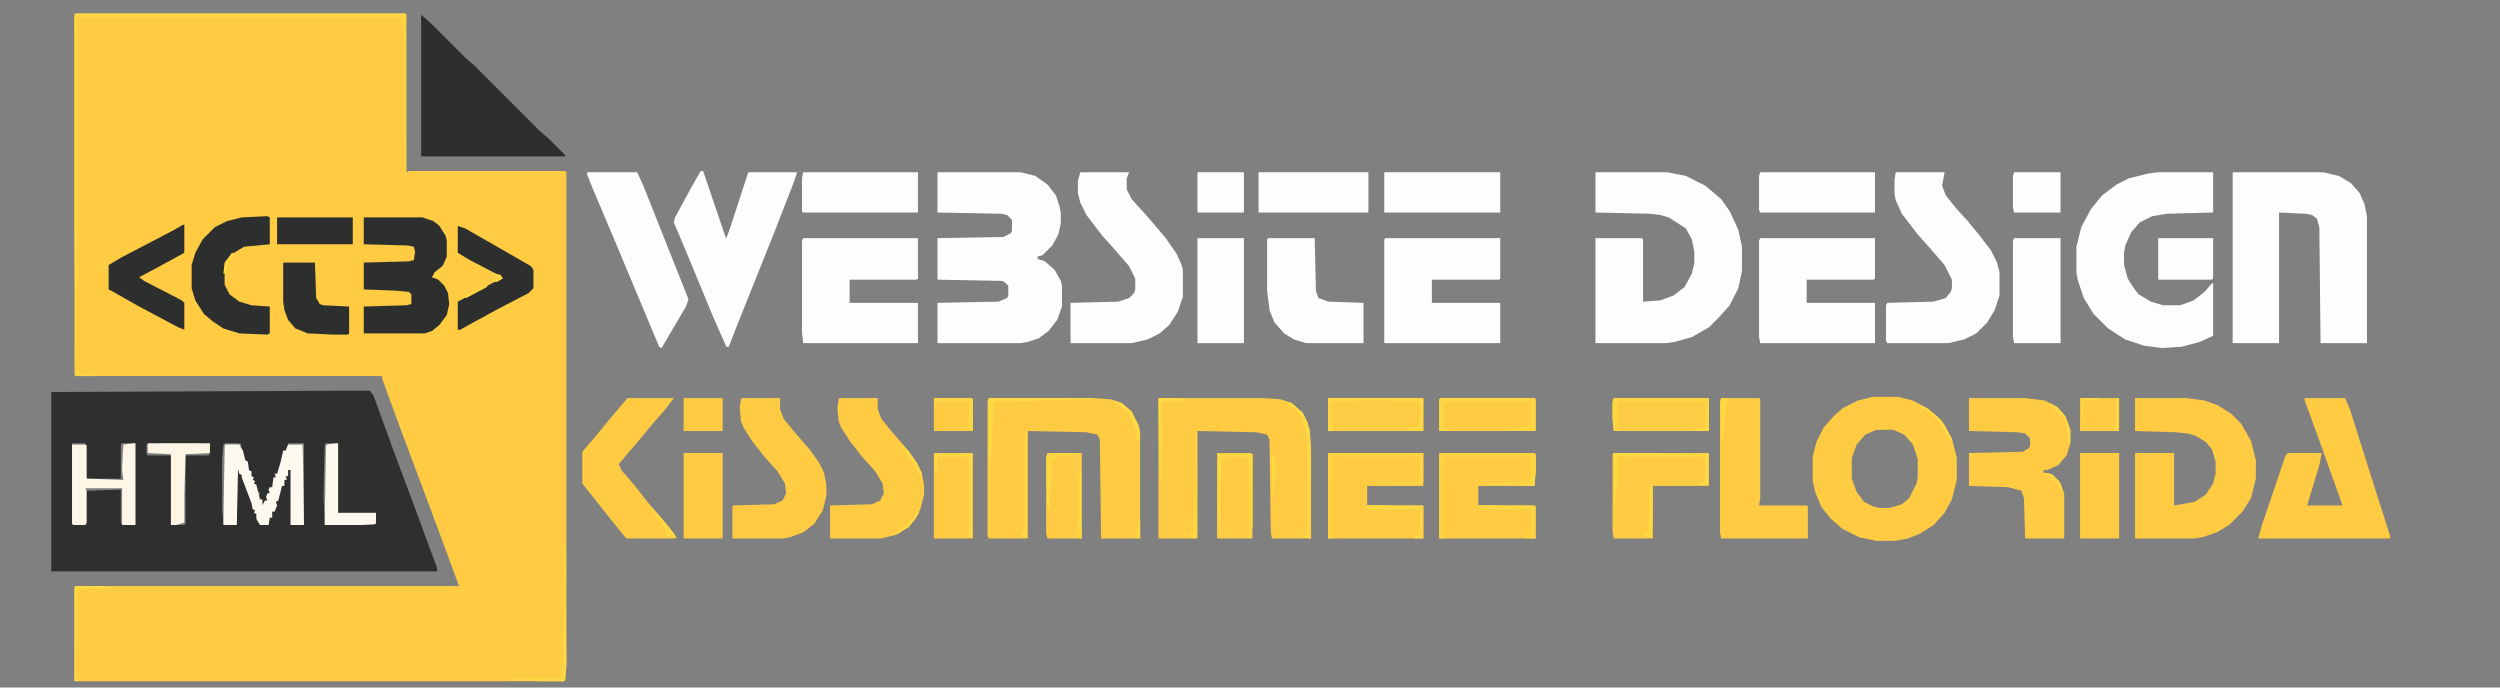<?xml version="1.0" encoding="UTF-8"?>
<svg xmlns="http://www.w3.org/2000/svg" xmlns:xlink="http://www.w3.org/1999/xlink" width="1600px" height="440px" viewBox="0 0 1600 440" version="1.1">
<rect x="0" y="0" width="1600" height="440" fill="#808080" stroke="none"/>
<g id="surface1">
<path style=" stroke:none;fill-rule:nonzero;fill:rgb(99.608%,79.608%,26.275%);fill-opacity:1;" d="M 48.438 8.672 L 259.375 8.672 L 260.156 9.453 L 260.156 110.234 L 261.719 109.453 L 361.719 109.453 L 362.5 110.234 L 362.5 425.078 L 361.719 435.234 L 360.938 436.016 L 47.656 436.016 L 47.656 375.859 L 48.438 375.078 L 293.75 375.078 L 285.156 351.641 L 275 324.297 L 256.25 274.297 L 244.531 242.266 L 244.531 240.703 L 48.438 240.703 L 47.656 239.922 L 47.656 9.453 Z M 48.438 8.672 "/>
<path style=" stroke:none;fill-rule:nonzero;fill:rgb(18.039%,18.431%,18.039%);fill-opacity:1;" d="M 214.062 250.078 L 236.719 250.078 L 239.062 253.203 L 251.562 287.578 L 266.406 327.422 L 279.688 363.359 L 279.688 365.703 L 32.812 365.703 L 32.812 250.859 Z M 46.094 283.672 L 46.094 284.453 L 54.688 284.453 L 54.688 283.672 Z M 78.125 283.672 L 77.344 284.453 L 77.344 306.328 L 54.688 306.328 L 54.688 307.109 L 78.906 307.109 L 78.906 284.453 L 85.938 284.453 L 85.938 283.672 Z M 101.562 283.672 L 101.562 284.453 L 127.344 284.453 L 127.344 283.672 Z M 143.75 283.672 L 143.75 284.453 L 153.125 285.234 L 154.688 286.016 L 153.906 283.672 Z M 184.375 283.672 L 184.375 284.453 L 193.75 284.453 L 193.75 335.234 L 194.531 335.234 L 194.531 283.672 Z M 208.594 283.672 L 207.812 284.453 L 207.031 318.047 L 207.812 335.234 L 208.594 335.234 L 209.375 285.234 L 215.625 284.453 L 215.625 283.672 Z M 93.75 284.453 L 93.75 290.703 L 94.531 291.484 L 109.375 291.484 L 110.156 289.922 L 94.531 289.922 L 95.312 284.453 Z M 142.969 284.453 L 142.188 293.047 L 142.188 325.078 L 142.969 335.234 L 143.75 335.234 L 143.75 284.453 Z M 182.812 285.234 L 183.594 286.797 Z M 154.688 286.016 L 155.469 288.359 Z M 182.031 286.797 L 182.812 288.359 Z M 155.469 288.359 L 156.25 290.703 Z M 118.75 289.922 L 117.969 290.703 L 117.188 317.266 L 117.188 334.453 L 112.5 335.234 L 112.5 336.016 L 117.969 336.016 L 118.75 335.234 L 118.75 291.484 L 133.594 291.484 L 134.375 289.922 Z M 156.25 290.703 L 157.031 293.047 Z M 180.469 291.484 L 181.25 293.828 Z M 157.031 293.047 L 157.812 294.609 Z M 179.688 293.828 L 180.469 295.391 Z M 157.812 295.391 L 158.594 296.953 Z M 178.906 295.391 L 179.688 297.734 Z M 158.594 296.953 L 159.375 299.297 Z M 151.562 297.734 L 152.344 299.297 Z M 178.125 297.734 L 178.906 300.078 Z M 152.344 299.297 L 153.125 301.641 Z M 159.375 299.297 L 160.156 300.859 Z M 177.344 300.078 L 178.125 301.641 Z M 184.375 300.859 L 185.156 302.422 Z M 153.125 301.641 L 153.906 303.203 Z M 160.156 301.641 L 160.938 303.203 Z M 176.562 301.641 L 177.344 303.203 Z M 183.594 302.422 L 184.375 303.984 Z M 160.938 303.203 L 161.719 304.766 Z M 153.906 303.984 L 154.688 305.547 Z M 175.781 303.984 L 176.562 305.547 Z M 53.906 304.766 L 54.688 306.328 Z M 182.812 304.766 L 183.594 306.328 Z M 154.688 305.547 L 155.469 307.109 Z M 161.719 305.547 L 162.5 307.109 Z M 175 306.328 L 175.781 307.891 Z M 155.469 307.109 L 156.25 309.453 Z M 182.031 307.109 L 182.812 308.672 Z M 162.5 307.891 L 163.281 309.453 Z M 174.219 307.891 L 175 310.234 Z M 181.25 308.672 L 182.031 310.234 Z M 156.25 309.453 L 157.031 311.797 Z M 163.281 310.234 L 164.062 311.797 Z M 173.438 310.234 L 174.219 311.797 Z M 180.469 311.016 L 181.25 312.578 Z M 157.031 311.797 L 157.812 314.141 Z M 164.062 311.797 L 164.844 314.141 Z M 54.688 312.578 L 55.469 314.141 L 77.344 313.359 L 77.344 335.234 L 78.906 335.234 L 78.125 312.578 Z M 179.688 312.578 L 180.469 314.141 Z M 157.812 314.141 L 158.594 315.703 Z M 164.844 314.141 L 165.625 318.047 L 166.406 315.703 Z M 171.875 314.141 L 172.656 315.703 Z M 178.906 314.141 L 179.688 316.484 Z M 158.594 315.703 L 159.375 318.047 Z M 178.125 316.484 L 178.906 318.828 Z M 159.375 318.047 L 160.156 319.609 Z M 166.406 318.047 L 167.188 319.609 Z M 170.312 318.828 L 171.094 320.391 Z M 177.344 318.828 L 178.125 320.391 Z M 160.156 319.609 L 160.938 321.953 Z M 176.562 321.172 L 177.344 322.734 Z M 160.938 321.953 L 161.719 323.516 Z M 167.969 321.953 L 167.969 323.516 L 169.531 322.734 Z M 161.719 323.516 L 162.5 325.859 Z M 162.5 326.641 L 163.281 328.203 Z M 174.219 327.422 L 175 328.984 Z M 163.281 328.984 L 164.062 330.547 Z M 164.062 330.547 L 164.844 332.109 Z M 172.656 331.328 L 173.438 332.891 Z M 231.25 335.234 L 231.25 336.016 L 239.844 336.016 L 239.844 335.234 Z M 231.25 335.234 "/>
<path style=" stroke:none;fill-rule:nonzero;fill:rgb(99.216%,99.216%,99.216%);fill-opacity:1;" d="M 1428.906 110.234 L 1486.719 110.234 L 1496.875 112.578 L 1504.688 117.266 L 1510.156 123.516 L 1513.281 130.547 L 1514.844 138.359 L 1514.844 219.609 L 1485.156 219.609 L 1484.375 145.391 L 1482.812 139.922 L 1479.688 137.578 L 1475.781 136.797 L 1458.594 136.016 L 1458.594 219.609 L 1428.906 219.609 Z M 1428.906 110.234 "/>
<path style=" stroke:none;fill-rule:nonzero;fill:rgb(99.216%,99.216%,99.216%);fill-opacity:1;" d="M 1021.094 110.234 L 1067.188 110.234 L 1078.906 112.578 L 1091.406 118.828 L 1101.562 127.422 L 1107.031 135.234 L 1112.5 146.953 L 1114.844 157.891 L 1114.844 173.516 L 1112.5 184.453 L 1107.031 195.391 L 1100 203.203 L 1093.75 209.453 L 1082.812 215.703 L 1071.875 218.828 L 1066.406 219.609 L 1021.094 219.609 L 1021.094 152.422 L 1050.781 152.422 L 1051.562 153.203 L 1051.562 193.047 L 1062.5 192.266 L 1071.094 189.141 L 1078.125 183.672 L 1082.812 175.078 L 1084.375 168.047 L 1084.375 161.016 L 1082.812 153.203 L 1078.906 146.172 L 1067.969 139.141 L 1062.5 137.578 L 1056.25 136.797 L 1021.094 136.016 Z M 1021.094 110.234 "/>
<path style=" stroke:none;fill-rule:nonzero;fill:rgb(99.216%,99.216%,99.216%);fill-opacity:1;" d="M 600 110.234 L 653.125 110.234 L 662.5 112.578 L 670.312 118.047 L 675.781 125.078 L 678.125 132.109 L 678.906 136.016 L 678.906 143.047 L 677.344 150.078 L 673.438 157.109 L 667.188 163.359 L 664.062 164.141 L 664.062 165.703 L 668.75 167.266 L 675 172.734 L 678.906 179.766 L 679.688 182.891 L 679.688 196.172 L 676.562 204.766 L 671.094 211.797 L 664.844 216.484 L 657.812 218.828 L 653.125 219.609 L 600 219.609 L 600 193.828 L 639.062 193.047 L 644.531 190.703 L 645.312 189.141 L 645.312 182.891 L 642.969 180.547 L 641.406 179.766 L 600 178.984 L 600 152.422 L 642.188 151.641 L 646.875 149.297 L 647.656 147.734 L 647.656 140.703 L 644.531 137.578 L 640.625 136.797 L 600 136.016 Z M 600 110.234 "/>
<path style=" stroke:none;fill-rule:nonzero;fill:rgb(99.216%,99.216%,99.216%);fill-opacity:1;" d="M 1381.25 110.234 L 1416.406 110.234 L 1416.406 136.016 L 1386.719 136.797 L 1377.344 138.359 L 1369.531 142.266 L 1364.062 148.516 L 1360.156 157.109 L 1359.375 161.797 L 1359.375 169.609 L 1361.719 178.203 L 1365.625 184.453 L 1368.75 188.359 L 1376.562 193.047 L 1384.375 195.391 L 1395.312 195.391 L 1403.906 192.266 L 1410.938 186.797 L 1415.625 181.328 L 1416.406 181.328 L 1416.406 214.922 L 1407.812 218.828 L 1396.094 221.953 L 1383.594 222.734 L 1371.875 221.172 L 1360.156 217.266 L 1349.219 210.234 L 1339.844 200.859 L 1333.594 190.703 L 1329.688 178.984 L 1328.906 174.297 L 1328.906 157.891 L 1332.031 145.391 L 1338.281 133.672 L 1345.312 125.078 L 1354.688 118.047 L 1362.5 114.141 L 1375 111.016 Z M 1381.25 110.234 "/>
<path style=" stroke:none;fill-rule:nonzero;fill:rgb(99.608%,79.608%,26.275%);fill-opacity:1;" d="M 632.812 254.766 L 700 254.766 L 710.938 255.547 L 717.969 257.891 L 724.219 263.359 L 728.906 272.734 L 729.688 277.422 L 729.688 344.609 L 704.688 344.609 L 703.906 281.328 L 702.344 278.203 L 695.312 276.641 L 657.812 275.859 L 657.812 344.609 L 632.812 344.609 L 632.031 343.047 L 632.031 257.109 Z M 632.812 254.766 "/>
<path style=" stroke:none;fill-rule:nonzero;fill:rgb(99.608%,79.608%,26.275%);fill-opacity:1;" d="M 741.406 254.766 L 808.594 254.766 L 819.531 255.547 L 826.562 257.891 L 833.594 264.141 L 836.719 270.391 L 838.281 275.859 L 839.062 288.359 L 839.062 344.609 L 814.062 344.609 L 813.281 340.703 L 812.5 281.328 L 810.938 278.203 L 803.906 276.641 L 766.406 275.859 L 766.406 344.609 L 741.406 344.609 Z M 741.406 254.766 "/>
<path style=" stroke:none;fill-rule:nonzero;fill:rgb(99.608%,79.608%,26.275%);fill-opacity:1;" d="M 1198.438 253.984 L 1214.844 253.984 L 1224.219 256.328 L 1234.375 261.797 L 1242.969 269.609 L 1249.219 280.547 L 1252.344 293.047 L 1252.344 307.109 L 1249.219 319.609 L 1244.531 328.203 L 1237.5 336.016 L 1228.906 341.484 L 1221.094 344.609 L 1212.5 346.172 L 1200.781 346.172 L 1189.844 343.828 L 1178.906 338.359 L 1171.094 331.328 L 1165.625 324.297 L 1161.719 314.922 L 1160.156 307.891 L 1160.156 292.266 L 1162.5 282.891 L 1167.188 273.516 L 1174.219 265.703 L 1179.688 261.016 L 1189.062 256.328 Z M 1200.781 275.078 L 1193.75 278.203 L 1188.281 284.453 L 1185.156 293.047 L 1185.156 306.328 L 1188.281 314.922 L 1192.969 321.172 L 1199.219 324.297 L 1203.125 325.078 L 1209.375 325.078 L 1217.188 322.734 L 1221.875 318.828 L 1226.562 309.453 L 1227.344 305.547 L 1227.344 293.828 L 1224.219 284.453 L 1218.75 278.203 L 1211.719 275.078 Z M 1200.781 275.078 "/>
<path style=" stroke:none;fill-rule:nonzero;fill:rgb(99.608%,79.608%,26.275%);fill-opacity:1;" d="M 1366.406 254.766 L 1399.219 254.766 L 1410.938 256.328 L 1419.531 259.453 L 1428.125 264.922 L 1434.375 271.172 L 1440.625 282.109 L 1443.75 294.609 L 1443.75 306.328 L 1440.625 318.828 L 1435.156 327.422 L 1426.562 336.016 L 1418.75 340.703 L 1409.375 343.828 L 1404.688 344.609 L 1366.406 344.609 L 1366.406 289.922 L 1391.406 289.922 L 1391.406 323.516 L 1404.688 321.172 L 1411.719 316.484 L 1416.406 309.453 L 1417.969 303.203 L 1417.969 295.391 L 1415.625 287.578 L 1411.719 282.891 L 1405.469 278.984 L 1400 277.422 L 1392.188 276.641 L 1366.406 275.859 Z M 1366.406 254.766 "/>
<path style=" stroke:none;fill-rule:nonzero;fill:rgb(99.216%,99.216%,99.216%);fill-opacity:1;" d="M 1213.281 110.234 L 1244.531 110.234 L 1242.969 118.828 L 1245.312 125.078 L 1251.562 132.891 L 1259.375 141.484 L 1266.406 150.078 L 1274.219 160.234 L 1278.125 168.047 L 1279.688 174.297 L 1279.688 189.141 L 1276.562 198.516 L 1271.875 206.328 L 1264.844 213.359 L 1257.031 217.266 L 1246.875 219.609 L 1207.812 219.609 L 1207.031 218.047 L 1207.031 195.391 L 1207.812 193.828 L 1237.5 193.047 L 1245.312 190.703 L 1248.438 186.797 L 1249.219 184.453 L 1249.219 178.984 L 1244.531 169.609 L 1234.375 157.891 L 1227.344 150.078 L 1217.188 136.797 L 1213.281 128.203 L 1212.5 124.297 L 1212.5 114.922 Z M 1213.281 110.234 "/>
<path style=" stroke:none;fill-rule:nonzero;fill:rgb(99.216%,99.216%,99.216%);fill-opacity:1;" d="M 691.406 110.234 L 722.656 110.234 L 721.094 114.141 L 721.094 121.172 L 724.219 127.422 L 732.031 136.016 L 737.5 142.266 L 746.094 152.422 L 753.125 162.578 L 756.25 169.609 L 757.031 172.734 L 757.031 189.922 L 753.906 199.297 L 748.438 207.891 L 742.188 213.359 L 734.375 217.266 L 724.219 219.609 L 685.156 219.609 L 685.156 193.828 L 715.625 193.047 L 722.656 190.703 L 725.781 187.578 L 726.562 185.234 L 726.562 178.203 L 722.656 170.391 L 712.5 158.672 L 705.469 150.859 L 695.312 137.578 L 691.406 129.766 L 689.844 123.516 L 689.844 115.703 Z M 691.406 110.234 "/>
<path style=" stroke:none;fill-rule:nonzero;fill:rgb(99.216%,99.216%,99.216%);fill-opacity:1;" d="M 886.719 152.422 L 960.156 152.422 L 960.156 178.203 L 959.375 178.984 L 916.406 178.984 L 916.406 193.828 L 960.156 193.828 L 960.156 219.609 L 885.938 219.609 L 885.938 153.203 Z M 886.719 152.422 "/>
<path style=" stroke:none;fill-rule:nonzero;fill:rgb(99.216%,99.216%,99.216%);fill-opacity:1;" d="M 1126.562 152.422 L 1200 152.422 L 1200 178.203 L 1199.219 178.984 L 1156.25 178.984 L 1156.25 193.828 L 1200 193.828 L 1200 219.609 L 1126.562 219.609 L 1125.781 215.703 L 1125.781 153.984 Z M 1126.562 152.422 "/>
<path style=" stroke:none;fill-rule:nonzero;fill:rgb(99.216%,99.216%,99.216%);fill-opacity:1;" d="M 514.062 152.422 L 587.5 152.422 L 587.5 178.203 L 586.719 178.984 L 543.75 178.984 L 543.75 193.828 L 587.5 193.828 L 587.5 219.609 L 514.062 219.609 L 513.281 212.578 L 513.281 153.984 Z M 514.062 152.422 "/>
<path style=" stroke:none;fill-rule:nonzero;fill:rgb(18.039%,18.039%,18.039%);fill-opacity:1;" d="M 269.531 9.453 L 275 14.141 L 297.656 36.797 L 303.906 42.266 L 345.312 83.672 L 351.562 89.141 L 361.719 99.297 L 361.719 100.078 L 269.531 100.078 Z M 269.531 9.453 "/>
<path style=" stroke:none;fill-rule:nonzero;fill:rgb(99.608%,79.608%,26.275%);fill-opacity:1;" d="M 1475 254.766 L 1500.781 254.766 L 1503.906 261.797 L 1517.969 306.328 L 1529.688 343.047 L 1529.688 344.609 L 1445.312 344.609 L 1447.656 336.016 L 1462.5 292.266 L 1464.062 289.922 L 1485.938 289.922 L 1484.375 297.734 L 1476.562 323.516 L 1499.219 323.516 L 1483.594 279.766 L 1475 256.328 Z M 1475 254.766 "/>
<path style=" stroke:none;fill-rule:nonzero;fill:rgb(99.216%,99.216%,99.216%);fill-opacity:1;" d="M 448.438 109.453 L 450 109.453 L 464.062 150.859 L 464.844 152.422 L 467.188 146.172 L 478.906 110.234 L 510.156 110.234 L 507.812 117.266 L 495.312 149.297 L 471.875 207.891 L 466.406 221.953 L 464.844 221.953 L 456.25 202.422 L 441.406 166.484 L 431.25 142.266 L 432.031 139.141 L 442.188 120.391 Z M 448.438 109.453 "/>
<path style=" stroke:none;fill-rule:nonzero;fill:rgb(99.608%,79.608%,26.275%);fill-opacity:1;" d="M 1260.156 254.766 L 1296.094 254.766 L 1308.594 256.328 L 1316.406 260.234 L 1321.875 266.484 L 1325 275.078 L 1325 283.672 L 1322.656 291.484 L 1317.188 297.734 L 1310.156 300.859 L 1307.812 300.859 L 1307.812 302.422 L 1312.5 303.203 L 1317.969 307.891 L 1321.094 315.703 L 1321.094 344.609 L 1296.094 344.609 L 1295.312 318.828 L 1293.75 314.141 L 1285.156 311.797 L 1260.156 311.016 L 1260.156 289.922 L 1294.531 289.141 L 1298.438 286.797 L 1299.219 285.234 L 1299.219 280.547 L 1296.094 277.422 L 1291.406 276.641 L 1260.156 275.859 Z M 1260.156 254.766 "/>
<path style=" stroke:none;fill-rule:nonzero;fill:rgb(99.216%,99.216%,99.216%);fill-opacity:1;" d="M 375.781 110.234 L 407.812 110.234 L 411.719 118.828 L 440.625 191.484 L 439.062 196.172 L 428.906 213.359 L 423.438 222.734 L 421.875 221.953 L 393.75 154.766 L 378.906 119.609 L 375.781 111.797 Z M 375.781 110.234 "/>
<path style=" stroke:none;fill-rule:nonzero;fill:rgb(17.647%,18.039%,18.039%);fill-opacity:1;" d="M 232.812 139.141 L 270.312 139.141 L 277.344 141.484 L 281.25 144.609 L 285.156 150.859 L 285.938 153.984 L 285.938 164.141 L 283.594 169.609 L 279.688 174.297 L 276.562 177.422 L 280.469 178.984 L 284.375 182.891 L 286.719 187.578 L 287.5 194.609 L 285.938 201.641 L 281.25 207.891 L 276.562 211.797 L 271.875 213.359 L 232.812 213.359 L 232.812 196.172 L 260.156 195.391 L 263.281 194.609 L 263.281 188.359 L 261.719 186.797 L 253.125 186.016 L 232.812 185.234 L 232.812 168.047 L 261.719 167.266 L 264.844 166.484 L 265.625 161.016 L 264.844 157.891 L 260.938 157.109 L 232.812 156.328 Z M 232.812 139.141 "/>
<path style=" stroke:none;fill-rule:nonzero;fill:rgb(99.608%,79.608%,26.275%);fill-opacity:1;" d="M 475 254.766 L 499.219 254.766 L 499.219 261.797 L 501.562 268.047 L 508.594 276.641 L 518.75 288.359 L 524.219 296.172 L 527.344 302.422 L 528.906 310.234 L 528.906 317.266 L 526.562 326.641 L 521.094 335.234 L 514.062 340.703 L 505.469 343.828 L 501.562 344.609 L 468.75 344.609 L 468.75 323.516 L 495.312 322.734 L 500.781 320.391 L 503.125 315.703 L 502.344 309.453 L 497.656 301.641 L 489.844 293.047 L 481.25 282.109 L 475.781 273.516 L 474.219 269.609 L 473.438 261.016 L 474.219 255.547 Z M 475 254.766 "/>
<path style=" stroke:none;fill-rule:nonzero;fill:rgb(99.608%,79.608%,26.275%);fill-opacity:1;" d="M 537.5 254.766 L 561.719 254.766 L 561.719 261.797 L 564.062 268.047 L 571.094 276.641 L 581.25 288.359 L 586.719 296.172 L 589.844 302.422 L 591.406 310.234 L 591.406 316.484 L 589.062 325.859 L 585.938 332.109 L 581.25 337.578 L 573.438 342.266 L 564.062 344.609 L 531.25 344.609 L 531.25 323.516 L 557.812 322.734 L 563.281 320.391 L 565.625 315.703 L 564.844 309.453 L 560.156 301.641 L 552.344 293.047 L 543.75 282.109 L 538.281 273.516 L 536.719 269.609 L 535.938 261.016 L 536.719 255.547 Z M 537.5 254.766 "/>
<path style=" stroke:none;fill-rule:nonzero;fill:rgb(99.608%,79.608%,26.275%);fill-opacity:1;" d="M 1101.562 254.766 L 1125.781 254.766 L 1126.562 255.547 L 1126.562 318.828 L 1125.781 323.516 L 1156.25 323.516 L 1157.031 324.297 L 1157.031 344.609 L 1101.562 344.609 L 1100.781 340.703 L 1100.781 256.328 Z M 1101.562 254.766 "/>
<path style=" stroke:none;fill-rule:nonzero;fill:rgb(99.608%,79.608%,26.275%);fill-opacity:1;" d="M 921.094 289.922 L 982.031 289.922 L 982.812 290.703 L 982.812 301.641 L 982.031 311.016 L 946.094 311.016 L 946.094 323.516 L 982.031 323.516 L 982.812 324.297 L 982.812 344.609 L 921.094 344.609 Z M 921.094 289.922 "/>
<path style=" stroke:none;fill-rule:nonzero;fill:rgb(99.608%,79.608%,26.275%);fill-opacity:1;" d="M 850 289.922 L 910.938 289.922 L 910.938 311.016 L 875 311.016 L 875 323.516 L 910.938 323.516 L 910.938 344.609 L 850 344.609 Z M 850 289.922 "/>
<path style=" stroke:none;fill-rule:nonzero;fill:rgb(99.608%,79.608%,26.275%);fill-opacity:1;" d="M 401.562 254.766 L 431.25 254.766 L 426.562 261.016 L 416.406 272.734 L 409.375 281.328 L 400 292.266 L 396.094 296.953 L 397.656 300.859 L 407.031 311.797 L 415.625 322.734 L 425.781 334.453 L 432.031 342.266 L 432.812 344.609 L 400.781 344.609 L 390.625 332.109 L 382.031 321.172 L 372.656 309.453 L 372.656 289.141 L 382.031 278.203 L 389.062 269.609 L 397.656 259.453 Z M 401.562 254.766 "/>
<path style=" stroke:none;fill-rule:nonzero;fill:rgb(99.216%,99.216%,99.216%);fill-opacity:1;" d="M 811.719 152.422 L 841.406 152.422 L 842.188 186.016 L 843.75 190.703 L 850 193.047 L 872.656 193.828 L 872.656 219.609 L 835.938 219.609 L 828.125 217.266 L 821.875 213.359 L 815.625 206.328 L 812.5 198.516 L 810.938 186.016 L 810.938 153.203 Z M 811.719 152.422 "/>
<path style=" stroke:none;fill-rule:nonzero;fill:rgb(99.608%,79.608%,26.275%);fill-opacity:1;" d="M 1032.812 289.922 L 1093.75 289.922 L 1093.75 311.016 L 1057.812 311.016 L 1057.812 344.609 L 1032.812 344.609 L 1032.031 339.922 L 1032.031 290.703 Z M 1032.812 289.922 "/>
<path style=" stroke:none;fill-rule:nonzero;fill:rgb(17.647%,18.039%,18.039%);fill-opacity:1;" d="M 171.094 138.359 L 172.656 139.141 L 172.656 156.328 L 156.25 157.891 L 148.438 162.578 L 144.531 168.047 L 143.75 170.391 L 143.75 182.109 L 146.875 188.359 L 153.125 193.047 L 160.938 195.391 L 172.656 196.172 L 172.656 213.359 L 171.094 214.141 L 153.125 213.359 L 142.969 210.234 L 135.938 205.547 L 130.469 200.859 L 125 192.266 L 122.656 184.453 L 122.656 169.609 L 125 161.797 L 129.688 153.203 L 137.5 145.391 L 145.312 141.484 L 154.688 139.141 Z M 171.094 138.359 "/>
<path style=" stroke:none;fill-rule:nonzero;fill:rgb(99.216%,99.216%,99.216%);fill-opacity:1;" d="M 1289.062 152.422 L 1318.75 152.422 L 1318.75 219.609 L 1289.062 219.609 L 1288.281 215.703 L 1288.281 153.984 Z M 1289.062 152.422 "/>
<path style=" stroke:none;fill-rule:nonzero;fill:rgb(99.216%,99.216%,99.216%);fill-opacity:1;" d="M 766.406 152.422 L 796.094 152.422 L 796.094 219.609 L 766.406 219.609 Z M 766.406 152.422 "/>
<path style=" stroke:none;fill-rule:nonzero;fill:rgb(99.216%,99.216%,99.216%);fill-opacity:1;" d="M 885.938 110.234 L 960.156 110.234 L 960.156 136.016 L 885.938 136.016 Z M 885.938 110.234 "/>
<path style=" stroke:none;fill-rule:nonzero;fill:rgb(99.216%,99.216%,99.216%);fill-opacity:1;" d="M 1126.562 110.234 L 1200 110.234 L 1200 136.016 L 1126.562 136.016 L 1125.781 134.453 L 1125.781 112.578 Z M 1126.562 110.234 "/>
<path style=" stroke:none;fill-rule:nonzero;fill:rgb(99.216%,99.216%,99.216%);fill-opacity:1;" d="M 514.062 110.234 L 587.5 110.234 L 587.5 136.016 L 514.062 136.016 L 513.281 135.234 L 513.281 114.141 Z M 514.062 110.234 "/>
<path style=" stroke:none;fill-rule:nonzero;fill:rgb(99.216%,99.216%,99.216%);fill-opacity:1;" d="M 805.469 110.234 L 875.781 110.234 L 875.781 136.016 L 805.469 136.016 Z M 805.469 110.234 "/>
<path style=" stroke:none;fill-rule:nonzero;fill:rgb(17.647%,18.039%,18.039%);fill-opacity:1;" d="M 117.188 143.828 L 117.969 143.828 L 117.969 161.797 L 100.781 171.172 L 89.062 177.422 L 92.188 179.766 L 116.406 192.266 L 117.969 193.828 L 117.969 211.016 L 114.062 209.453 L 89.062 196.172 L 71.094 186.016 L 69.531 185.234 L 69.531 169.609 L 77.344 164.922 L 96.875 154.766 L 111.719 146.953 Z M 117.188 143.828 "/>
<path style=" stroke:none;fill-rule:nonzero;fill:rgb(17.647%,18.039%,18.039%);fill-opacity:1;" d="M 292.969 144.609 L 297.656 146.172 L 319.531 158.672 L 339.844 170.391 L 341.406 172.734 L 341.406 184.453 L 338.281 187.578 L 318.75 197.734 L 301.562 207.109 L 294.531 211.016 L 292.969 211.016 L 292.969 193.047 L 314.844 181.328 L 321.094 178.203 L 318.75 175.859 L 300.781 166.484 L 292.969 161.797 Z M 292.969 144.609 "/>
<path style=" stroke:none;fill-rule:nonzero;fill:rgb(99.216%,97.647%,93.333%);fill-opacity:1;" d="M 143.75 284.453 L 153.125 284.453 L 155.469 288.359 L 157.031 294.609 L 158.594 295.391 L 159.375 300.859 L 160.938 301.641 L 160.938 304.766 L 162.5 305.547 L 161.719 307.109 L 163.281 307.891 L 162.5 309.453 L 164.062 310.234 L 166.406 319.609 L 167.969 319.609 L 167.969 323.516 L 169.531 320.391 L 171.094 320.391 L 170.312 318.047 L 171.094 315.703 L 172.656 315.703 L 171.875 313.359 L 172.656 311.797 L 174.219 311.797 L 175 305.547 L 176.562 305.547 L 175.781 303.203 L 177.344 303.203 L 179.688 295.391 L 181.25 288.359 L 182.812 288.359 L 184.375 284.453 L 193.75 284.453 L 194.531 336.016 L 185.938 336.016 L 185.938 300.859 L 184.375 300.859 L 184.375 304.766 L 182.812 304.766 L 183.594 307.109 L 182.031 307.109 L 182.031 311.016 L 180.469 311.016 L 178.125 320.391 L 176.562 321.172 L 177.344 323.516 L 175.781 327.422 L 174.219 327.422 L 174.219 331.328 L 172.656 331.328 L 171.875 336.016 L 166.406 336.016 L 164.062 332.109 L 164.062 328.984 L 162.5 328.203 L 163.281 326.641 L 161.719 325.859 L 160.938 321.953 L 154.688 305.547 L 154.688 303.984 L 153.125 303.203 L 152.344 300.078 L 151.562 336.016 L 142.969 336.016 Z M 151.562 297.734 L 152.344 299.297 Z M 151.562 297.734 "/>
<path style=" stroke:none;fill-rule:nonzero;fill:rgb(99.608%,79.608%,26.275%);fill-opacity:1;" d="M 1331.25 289.922 L 1356.25 289.922 L 1356.25 344.609 L 1331.25 344.609 Z M 1331.25 289.922 "/>
<path style=" stroke:none;fill-rule:nonzero;fill:rgb(99.608%,79.608%,26.275%);fill-opacity:1;" d="M 597.656 289.922 L 622.656 289.922 L 622.656 344.609 L 597.656 344.609 Z M 597.656 289.922 "/>
<path style=" stroke:none;fill-rule:nonzero;fill:rgb(99.608%,79.608%,26.275%);fill-opacity:1;" d="M 437.5 289.922 L 462.5 289.922 L 462.5 344.609 L 437.5 344.609 Z M 437.5 289.922 "/>
<path style=" stroke:none;fill-rule:nonzero;fill:rgb(99.608%,79.608%,26.667%);fill-opacity:1;" d="M 1032.812 254.766 L 1093.75 254.766 L 1093.75 275.859 L 1032.812 275.859 L 1032.031 268.047 L 1032.031 257.109 Z M 1032.812 254.766 "/>
<path style=" stroke:none;fill-rule:nonzero;fill:rgb(99.608%,79.608%,26.275%);fill-opacity:1;" d="M 921.875 254.766 L 982.031 254.766 L 982.812 255.547 L 982.812 275.859 L 921.094 275.859 L 921.094 255.547 Z M 921.875 254.766 "/>
<path style=" stroke:none;fill-rule:nonzero;fill:rgb(99.608%,79.608%,26.667%);fill-opacity:1;" d="M 850 254.766 L 910.938 254.766 L 910.938 275.859 L 850 275.859 Z M 850 254.766 "/>
<path style=" stroke:none;fill-rule:nonzero;fill:rgb(99.608%,79.608%,26.275%);fill-opacity:1;" d="M 670.312 289.922 L 692.188 289.922 L 692.188 344.609 L 670.312 344.609 L 669.531 341.484 L 669.531 293.047 Z M 670.312 289.922 "/>
<path style=" stroke:none;fill-rule:nonzero;fill:rgb(99.608%,79.608%,26.275%);fill-opacity:1;" d="M 778.906 289.922 L 800.781 289.922 L 801.562 290.703 L 801.562 344.609 L 778.906 344.609 Z M 778.906 289.922 "/>
<path style=" stroke:none;fill-rule:nonzero;fill:rgb(17.647%,18.039%,18.039%);fill-opacity:1;" d="M 181.25 168.047 L 201.562 168.047 L 202.344 190.703 L 204.688 194.609 L 207.031 195.391 L 223.438 196.172 L 223.438 213.359 L 222.656 214.141 L 213.281 214.141 L 196.875 213.359 L 189.062 210.234 L 184.375 204.766 L 182.031 198.516 L 181.25 193.047 Z M 181.25 168.047 "/>
<path style=" stroke:none;fill-rule:nonzero;fill:rgb(99.216%,96.863%,90.588%);fill-opacity:1;" d="M 85.938 283.672 L 86.719 283.672 L 86.719 336.016 L 78.125 336.016 L 78.125 312.578 L 54.688 312.578 L 55.469 314.141 L 55.469 334.453 L 54.688 336.016 L 46.875 336.016 L 46.094 335.234 L 46.094 284.453 L 54.688 284.453 L 55.469 285.234 L 55.469 306.328 L 78.906 307.109 L 78.125 300.859 L 78.906 284.453 Z M 53.906 304.766 L 54.688 306.328 Z M 53.906 304.766 "/>
<path style=" stroke:none;fill-rule:nonzero;fill:rgb(99.216%,99.216%,99.216%);fill-opacity:1;" d="M 1381.25 152.422 L 1416.406 152.422 L 1416.406 178.203 L 1415.625 178.984 L 1381.25 178.984 Z M 1381.25 152.422 "/>
<path style=" stroke:none;fill-rule:nonzero;fill:rgb(17.647%,18.039%,18.039%);fill-opacity:1;" d="M 177.344 139.141 L 225.781 139.141 L 225.781 156.328 L 177.344 156.328 Z M 177.344 139.141 "/>
<path style=" stroke:none;fill-rule:nonzero;fill:rgb(99.216%,99.216%,99.216%);fill-opacity:1;" d="M 1289.062 110.234 L 1318.75 110.234 L 1318.75 136.016 L 1289.062 136.016 L 1288.281 132.891 L 1288.281 112.578 Z M 1289.062 110.234 "/>
<path style=" stroke:none;fill-rule:nonzero;fill:rgb(99.216%,99.216%,99.216%);fill-opacity:1;" d="M 766.406 110.234 L 796.094 110.234 L 796.094 136.016 L 766.406 136.016 Z M 766.406 110.234 "/>
<path style=" stroke:none;fill-rule:nonzero;fill:rgb(99.608%,84.314%,25.882%);fill-opacity:1;" d="M 48.438 8.672 L 259.375 8.672 L 259.375 107.891 L 258.594 107.891 L 257.812 12.578 L 257.031 11.016 L 49.219 11.016 L 50 26.641 L 49.219 232.109 L 48.438 232.109 L 47.656 142.266 L 47.656 9.453 Z M 48.438 8.672 "/>
<path style=" stroke:none;fill-rule:nonzero;fill:rgb(99.216%,96.471%,89.412%);fill-opacity:1;" d="M 94.531 283.672 L 134.375 283.672 L 134.375 289.922 L 118.75 290.703 L 117.969 317.266 L 117.969 334.453 L 112.5 336.016 L 109.375 336.016 L 109.375 290.703 L 94.531 289.922 Z M 94.531 283.672 "/>
<path style=" stroke:none;fill-rule:nonzero;fill:rgb(99.216%,97.255%,92.941%);fill-opacity:1;" d="M 215.625 283.672 L 216.406 283.672 L 216.406 328.203 L 240.625 328.203 L 240.625 335.234 L 231.25 336.016 L 207.812 336.016 L 208.594 285.234 L 209.375 284.453 Z M 215.625 283.672 "/>
<path style=" stroke:none;fill-rule:nonzero;fill:rgb(99.608%,79.608%,26.275%);fill-opacity:1;" d="M 437.5 254.766 L 462.5 254.766 L 462.5 275.859 L 437.5 275.859 Z M 437.5 254.766 "/>
<path style=" stroke:none;fill-rule:nonzero;fill:rgb(99.608%,79.608%,26.275%);fill-opacity:1;" d="M 1331.25 254.766 L 1356.25 254.766 L 1356.25 275.859 L 1331.25 275.859 Z M 1331.25 254.766 "/>
<path style=" stroke:none;fill-rule:nonzero;fill:rgb(99.608%,79.608%,26.275%);fill-opacity:1;" d="M 597.656 254.766 L 621.875 254.766 L 622.656 255.547 L 622.656 275.859 L 597.656 275.859 Z M 597.656 254.766 "/>
<path style=" stroke:none;fill-rule:nonzero;fill:rgb(99.608%,82.745%,25.882%);fill-opacity:1;" d="M 921.094 289.922 L 982.031 289.922 L 982.812 290.703 L 982.812 301.641 L 982.031 311.016 L 951.562 310.234 L 951.562 309.453 L 975.781 308.672 L 978.906 307.109 L 979.688 303.984 L 979.688 292.266 L 927.344 292.266 L 924.219 293.828 L 924.219 304.766 L 923.438 314.141 L 923.438 340.703 L 925 344.609 L 921.094 344.609 Z M 921.094 289.922 "/>
<path style=" stroke:none;fill-rule:nonzero;fill:rgb(99.608%,83.137%,25.882%);fill-opacity:1;" d="M 850 289.922 L 910.938 289.922 L 910.938 308.672 L 910.156 310.234 L 881.25 310.234 L 881.25 309.453 L 904.688 308.672 L 907.812 307.891 L 908.594 302.422 L 908.594 293.047 L 907.031 292.266 L 853.125 292.266 L 852.344 317.266 L 852.344 343.047 L 853.125 344.609 L 850 344.609 Z M 850 289.922 "/>
<path style=" stroke:none;fill-rule:nonzero;fill:rgb(99.608%,84.314%,25.882%);fill-opacity:1;" d="M 921.875 254.766 L 982.031 254.766 L 982.812 255.547 L 982.812 275.859 L 965.625 275.078 L 965.625 274.297 L 975.781 273.516 L 978.906 271.953 L 979.688 268.828 L 979.688 257.109 L 927.344 257.109 L 924.219 258.672 L 924.219 272.734 L 928.906 275.078 L 928.906 275.859 L 921.094 275.859 L 921.094 255.547 Z M 921.875 254.766 "/>
<path style=" stroke:none;fill-rule:nonzero;fill:rgb(99.608%,83.922%,25.882%);fill-opacity:1;" d="M 1032.812 254.766 L 1093.75 254.766 L 1093.75 275.859 L 1082.812 275.859 L 1082.812 275.078 L 1088.281 273.516 L 1090.625 272.734 L 1091.406 268.828 L 1091.406 257.109 L 1036.719 257.109 L 1035.156 257.891 L 1035.156 273.516 L 1037.5 275.859 L 1032.812 275.859 L 1032.031 268.047 L 1032.031 257.109 Z M 1032.812 254.766 "/>
<path style=" stroke:none;fill-rule:nonzero;fill:rgb(99.608%,84.314%,25.882%);fill-opacity:1;" d="M 850 254.766 L 910.938 254.766 L 910.938 275.859 L 904.688 275.859 L 900 275.078 L 900 274.297 L 907.031 272.734 L 908.594 267.266 L 908.594 257.891 L 907.812 257.109 L 883.594 256.328 L 872.656 256.328 L 853.125 257.109 L 852.344 257.891 L 852.344 271.953 L 853.906 275.859 L 850 275.859 Z M 850 254.766 "/>
<path style=" stroke:none;fill-rule:nonzero;fill:rgb(100%,85.098%,25.882%);fill-opacity:1;" d="M 779.688 290.703 L 801.562 290.703 L 801.562 336.797 L 800.781 343.828 L 795.312 343.828 L 798.438 341.484 L 799.219 338.359 L 799.219 296.172 L 798.438 292.266 L 785.156 292.266 L 782.812 293.047 L 782.031 294.609 L 781.25 308.672 L 780.469 336.016 L 779.688 336.016 Z M 779.688 290.703 "/>
<path style=" stroke:none;fill-rule:nonzero;fill:rgb(99.608%,82.353%,25.882%);fill-opacity:1;" d="M 822.656 257.109 L 826.562 257.891 L 833.594 264.141 L 836.719 270.391 L 838.281 275.859 L 839.062 288.359 L 839.062 344.609 L 832.812 343.828 L 835.938 341.484 L 836.719 331.328 L 836.719 280.547 L 835.156 273.516 L 832.031 265.703 L 828.906 261.797 L 822.656 257.891 Z M 822.656 257.109 "/>
<path style=" stroke:none;fill-rule:nonzero;fill:rgb(100%,85.098%,25.882%);fill-opacity:1;" d="M 632.812 254.766 L 700 254.766 L 700 255.547 L 636.719 257.109 L 635.938 257.891 L 634.375 296.172 L 632.812 296.172 Z M 632.812 254.766 "/>
<path style=" stroke:none;fill-rule:nonzero;fill:rgb(100%,85.098%,25.882%);fill-opacity:1;" d="M 1032.812 289.922 L 1092.969 290.703 L 1092.969 310.234 L 1086.719 310.234 L 1089.062 307.891 L 1090.625 307.891 L 1091.406 304.766 L 1091.406 293.047 L 1090.625 292.266 L 1035.156 292.266 L 1035.156 308.672 L 1033.594 322.734 L 1032.812 322.734 Z M 1032.812 289.922 "/>
<path style=" stroke:none;fill-rule:nonzero;fill:rgb(99.608%,82.353%,26.667%);fill-opacity:1;" d="M 48.438 375.078 L 63.281 375.078 L 70.312 375.859 L 70.312 376.641 L 50.781 377.422 L 50 378.984 L 49.219 434.453 L 52.344 435.234 L 47.656 436.016 L 47.656 375.859 Z M 48.438 375.078 "/>
<path style=" stroke:none;fill-rule:nonzero;fill:rgb(99.608%,84.706%,25.882%);fill-opacity:1;" d="M 360.938 346.172 L 361.719 346.172 L 362.5 425.078 L 361.719 435.234 L 360.938 436.016 L 346.875 436.016 L 325 435.234 L 325 434.453 L 357.812 433.672 L 359.375 432.109 L 360.156 425.859 Z M 360.938 346.172 "/>
<path style=" stroke:none;fill-rule:nonzero;fill:rgb(99.608%,82.745%,25.882%);fill-opacity:1;" d="M 946.094 323.516 L 982.031 323.516 L 982.812 324.297 L 982.812 344.609 L 977.344 344.609 L 973.438 343.828 L 975.781 342.266 L 978.906 341.484 L 979.688 336.797 L 979.688 325.859 L 949.219 325.859 Z M 946.094 323.516 "/>
<path style=" stroke:none;fill-rule:nonzero;fill:rgb(99.608%,83.137%,25.882%);fill-opacity:1;" d="M 875 323.516 L 910.938 323.516 L 910.938 344.609 L 905.469 344.609 L 903.906 343.047 L 907.812 340.703 L 908.594 337.578 L 908.594 325.859 L 878.906 325.859 L 874.219 325.078 Z M 875 323.516 "/>
<path style=" stroke:none;fill-rule:nonzero;fill:rgb(99.608%,83.529%,25.882%);fill-opacity:1;" d="M 598.438 254.766 L 621.875 254.766 L 622.656 255.547 L 622.656 275.859 L 617.188 275.078 L 617.969 273.516 L 619.531 273.516 L 620.312 258.672 L 619.531 257.109 L 599.219 257.109 L 598.438 260.234 Z M 598.438 254.766 "/>
<path style=" stroke:none;fill-rule:nonzero;fill:rgb(100%,85.098%,25.882%);fill-opacity:1;" d="M 656.25 276.641 L 657.031 276.641 L 657.031 343.828 L 652.344 343.828 L 654.688 341.484 L 655.469 337.578 L 655.469 288.359 Z M 656.25 276.641 "/>
<path style=" stroke:none;fill-rule:nonzero;fill:rgb(99.608%,84.706%,25.882%);fill-opacity:1;" d="M 670.312 290.703 L 689.844 290.703 L 689.844 291.484 L 676.562 292.266 L 673.438 293.828 L 671.875 325.859 L 670.312 325.078 L 669.531 293.047 Z M 670.312 290.703 "/>
<path style=" stroke:none;fill-rule:nonzero;fill:rgb(99.608%,83.529%,25.882%);fill-opacity:1;" d="M 1056.25 311.016 L 1057.812 311.016 L 1057.812 334.453 L 1057.031 343.828 L 1049.219 343.828 L 1051.562 342.266 L 1054.688 339.141 L 1055.469 315.703 Z M 1056.25 311.016 "/>
<path style=" stroke:none;fill-rule:nonzero;fill:rgb(99.608%,82.745%,25.882%);fill-opacity:1;" d="M 800.781 290.703 L 801.562 290.703 L 801.562 336.797 L 800.781 343.828 L 795.312 343.828 L 798.438 341.484 L 799.219 338.359 L 799.219 311.016 L 800 310.234 Z M 800.781 290.703 "/>
<path style=" stroke:none;fill-rule:nonzero;fill:rgb(100%,85.098%,25.882%);fill-opacity:1;" d="M 598.438 290.703 L 621.875 290.703 L 621.875 343.828 L 618.75 343.047 L 620.312 341.484 L 620.312 293.828 L 619.531 292.266 L 600.781 292.266 L 600 293.828 L 599.219 301.641 L 598.438 301.641 Z M 598.438 290.703 "/>
<path style=" stroke:none;fill-rule:nonzero;fill:rgb(99.608%,84.314%,25.882%);fill-opacity:1;" d="M 979.688 290.703 L 982.812 290.703 L 982.812 301.641 L 982.031 311.016 L 951.562 310.234 L 951.562 309.453 L 975.781 308.672 L 978.906 307.109 L 979.688 303.984 Z M 979.688 290.703 "/>
<path style=" stroke:none;fill-rule:nonzero;fill:rgb(100%,85.098%,25.882%);fill-opacity:1;" d="M 741.406 254.766 L 751.562 254.766 L 759.375 255.547 L 759.375 256.328 L 743.75 257.109 L 743.75 271.172 L 742.969 307.109 L 742.188 307.109 Z M 741.406 254.766 "/>
<path style=" stroke:none;fill-rule:nonzero;fill:rgb(99.608%,84.706%,25.882%);fill-opacity:1;" d="M 822.656 257.109 L 826.562 257.891 L 833.594 264.141 L 836.719 270.391 L 838.281 275.859 L 838.281 308.672 L 837.5 308.672 L 836.719 280.547 L 835.156 273.516 L 832.031 265.703 L 828.906 261.797 L 822.656 257.891 Z M 822.656 257.109 "/>
<path style=" stroke:none;fill-rule:nonzero;fill:rgb(100%,85.098%,25.882%);fill-opacity:1;" d="M 690.625 302.422 L 692.188 302.422 L 692.188 344.609 L 686.719 343.828 L 689.844 341.484 L 689.844 332.891 L 690.625 332.891 Z M 690.625 302.422 "/>
<path style=" stroke:none;fill-rule:nonzero;fill:rgb(100%,85.098%,25.882%);fill-opacity:1;" d="M 764.844 276.641 L 765.625 276.641 L 765.625 343.828 L 763.281 344.609 L 760.156 343.047 L 763.281 341.484 L 764.062 339.922 Z M 764.844 276.641 "/>
<path style=" stroke:none;fill-rule:nonzero;fill:rgb(100%,85.098%,25.882%);fill-opacity:1;" d="M 1101.562 254.766 L 1107.812 255.547 L 1104.688 258.672 L 1103.125 278.984 L 1101.562 281.328 Z M 1101.562 254.766 "/>
<path style=" stroke:none;fill-rule:nonzero;fill:rgb(100%,85.098%,25.882%);fill-opacity:1;" d="M 713.281 256.328 L 718.75 258.672 L 724.219 263.359 L 728.906 272.734 L 729.688 279.766 L 728.125 282.109 L 726.562 274.297 L 721.875 264.141 L 715.625 258.672 L 713.281 257.891 Z M 713.281 256.328 "/>
<path style=" stroke:none;fill-rule:nonzero;fill:rgb(99.608%,84.706%,25.882%);fill-opacity:1;" d="M 416.406 324.297 L 420.312 328.203 L 428.906 338.359 L 432.812 343.828 L 426.562 343.047 L 425.781 339.141 L 422.656 334.453 L 416.406 325.859 Z M 416.406 324.297 "/>
<path style=" stroke:none;fill-rule:nonzero;fill:rgb(100%,85.098%,25.882%);fill-opacity:1;" d="M 875 323.516 L 888.281 323.516 L 906.25 324.297 L 906.25 325.078 L 896.875 325.859 L 878.906 325.859 L 874.219 325.078 Z M 875 323.516 "/>
<path style=" stroke:none;fill-rule:nonzero;fill:rgb(100%,85.098%,25.882%);fill-opacity:1;" d="M 48.438 375.078 L 63.281 375.078 L 70.312 375.859 L 70.312 376.641 L 50.781 377.422 L 50 378.984 L 49.219 389.922 L 48.438 389.922 Z M 48.438 375.078 "/>
<path style=" stroke:none;fill-rule:nonzero;fill:rgb(99.608%,84.314%,25.882%);fill-opacity:1;" d="M 1311.719 257.891 L 1317.188 261.016 L 1321.875 266.484 L 1325 275.078 L 1325 283.672 L 1323.438 284.453 L 1322.656 272.734 L 1321.094 267.266 L 1319.531 267.266 L 1314.844 261.797 L 1313.281 261.016 L 1313.281 259.453 L 1311.719 259.453 Z M 1311.719 257.891 "/>
<path style=" stroke:none;fill-rule:nonzero;fill:rgb(100%,85.098%,25.882%);fill-opacity:1;" d="M 946.094 323.516 L 956.25 323.516 L 978.906 324.297 L 978.906 325.078 L 957.031 325.859 L 949.219 325.859 Z M 946.094 323.516 "/>
<path style=" stroke:none;fill-rule:nonzero;fill:rgb(100%,85.098%,25.882%);fill-opacity:1;" d="M 814.062 291.484 L 815.625 291.484 L 816.406 301.641 L 815.625 318.047 L 814.844 318.047 L 814.062 313.359 Z M 814.062 291.484 "/>
<path style=" stroke:none;fill-rule:nonzero;fill:rgb(100%,85.098%,25.882%);fill-opacity:1;" d="M 1228.906 259.453 L 1232.812 261.016 L 1239.844 266.484 L 1244.531 271.953 L 1249.219 281.328 L 1247.656 281.328 L 1243.75 274.297 L 1239.844 268.828 L 1228.906 260.234 Z M 1228.906 259.453 "/>
<path style=" stroke:none;fill-rule:nonzero;fill:rgb(99.608%,81.961%,26.275%);fill-opacity:1;" d="M 670.312 289.922 L 692.188 289.922 L 692.188 302.422 L 690.625 302.422 L 689.844 290.703 L 670.312 290.703 Z M 670.312 289.922 "/>
<path style=" stroke:none;fill-rule:nonzero;fill:rgb(99.608%,84.706%,25.882%);fill-opacity:1;" d="M 577.344 285.234 L 581.25 288.359 L 586.719 296.172 L 589.844 302.422 L 589.062 305.547 L 584.375 296.172 L 577.344 286.797 Z M 577.344 285.234 "/>
<path style=" stroke:none;fill-rule:nonzero;fill:rgb(100%,85.098%,25.882%);fill-opacity:1;" d="M 1332.031 254.766 L 1343.75 254.766 L 1342.969 256.328 L 1333.594 256.328 L 1332.812 268.828 L 1332.031 268.828 Z M 1332.031 254.766 "/>
<path style=" stroke:none;fill-rule:nonzero;fill:rgb(100%,85.098%,25.882%);fill-opacity:1;" d="M 586.719 327.422 L 588.281 328.203 L 582.031 336.797 L 575 341.484 L 571.875 342.266 L 574.219 339.922 L 578.906 336.797 L 584.375 331.328 Z M 586.719 327.422 "/>
<path style=" stroke:none;fill-rule:nonzero;fill:rgb(99.608%,83.137%,25.882%);fill-opacity:1;" d="M 148.438 161.797 L 150.781 162.578 L 146.875 167.266 L 144.531 175.078 L 142.969 175.078 L 143.75 168.047 Z M 148.438 161.797 "/>
<path style=" stroke:none;fill-rule:nonzero;fill:rgb(99.608%,83.137%,25.882%);fill-opacity:1;" d="M 310.156 182.109 L 311.719 182.109 L 311.719 183.672 L 298.438 190.703 L 296.094 189.922 L 308.594 182.891 Z M 310.156 182.109 "/>
<path style=" stroke:none;fill-rule:nonzero;fill:rgb(99.608%,84.314%,25.882%);fill-opacity:1;" d="M 689.844 332.891 L 690.625 332.891 L 691.406 336.797 L 692.188 336.797 L 692.188 344.609 L 686.719 343.828 L 689.844 341.484 Z M 689.844 332.891 "/>
<path style=" stroke:none;fill-rule:nonzero;fill:rgb(99.608%,84.314%,25.882%);fill-opacity:1;" d="M 728.906 332.891 L 729.688 332.891 L 729.688 344.609 L 724.219 343.828 L 727.344 341.484 L 727.344 337.578 L 728.125 337.578 Z M 728.906 332.891 "/>
<path style=" stroke:none;fill-rule:nonzero;fill:rgb(99.608%,83.529%,25.882%);fill-opacity:1;" d="M 837.5 336.797 L 839.062 339.141 L 839.062 344.609 L 832.812 343.828 L 835.938 341.484 Z M 837.5 336.797 "/>
<path style=" stroke:none;fill-rule:nonzero;fill:rgb(99.608%,84.706%,25.882%);fill-opacity:1;" d="M 1309.375 302.422 L 1314.062 303.984 L 1318.75 309.453 L 1320.312 314.141 L 1317.969 311.797 L 1312.5 305.547 Z M 1309.375 302.422 "/>
<path style=" stroke:none;fill-rule:nonzero;fill:rgb(99.608%,83.137%,25.882%);fill-opacity:1;" d="M 316.406 175.078 L 320.312 175.859 L 321.875 178.203 L 317.969 180.547 L 314.844 179.766 L 316.406 176.641 Z M 316.406 175.078 "/>
<path style=" stroke:none;fill-rule:nonzero;fill:rgb(100%,85.098%,25.882%);fill-opacity:1;" d="M 1353.125 255.547 L 1355.469 255.547 L 1355.469 275.078 L 1353.125 275.078 L 1353.906 272.734 L 1354.688 256.328 Z M 1353.125 255.547 "/>
<path style=" stroke:none;fill-rule:nonzero;fill:rgb(99.608%,82.745%,25.882%);fill-opacity:1;" d="M 282.031 171.172 L 283.594 171.953 L 281.25 175.859 L 281.25 178.203 L 276.562 177.422 L 278.125 174.297 Z M 282.031 171.172 "/>
<path style=" stroke:none;fill-rule:nonzero;fill:rgb(99.608%,83.922%,25.882%);fill-opacity:1;" d="M 48.438 236.016 L 52.344 239.141 L 60.156 239.922 L 60.156 240.703 L 48.438 240.703 Z M 48.438 236.016 "/>
</g>
</svg>
